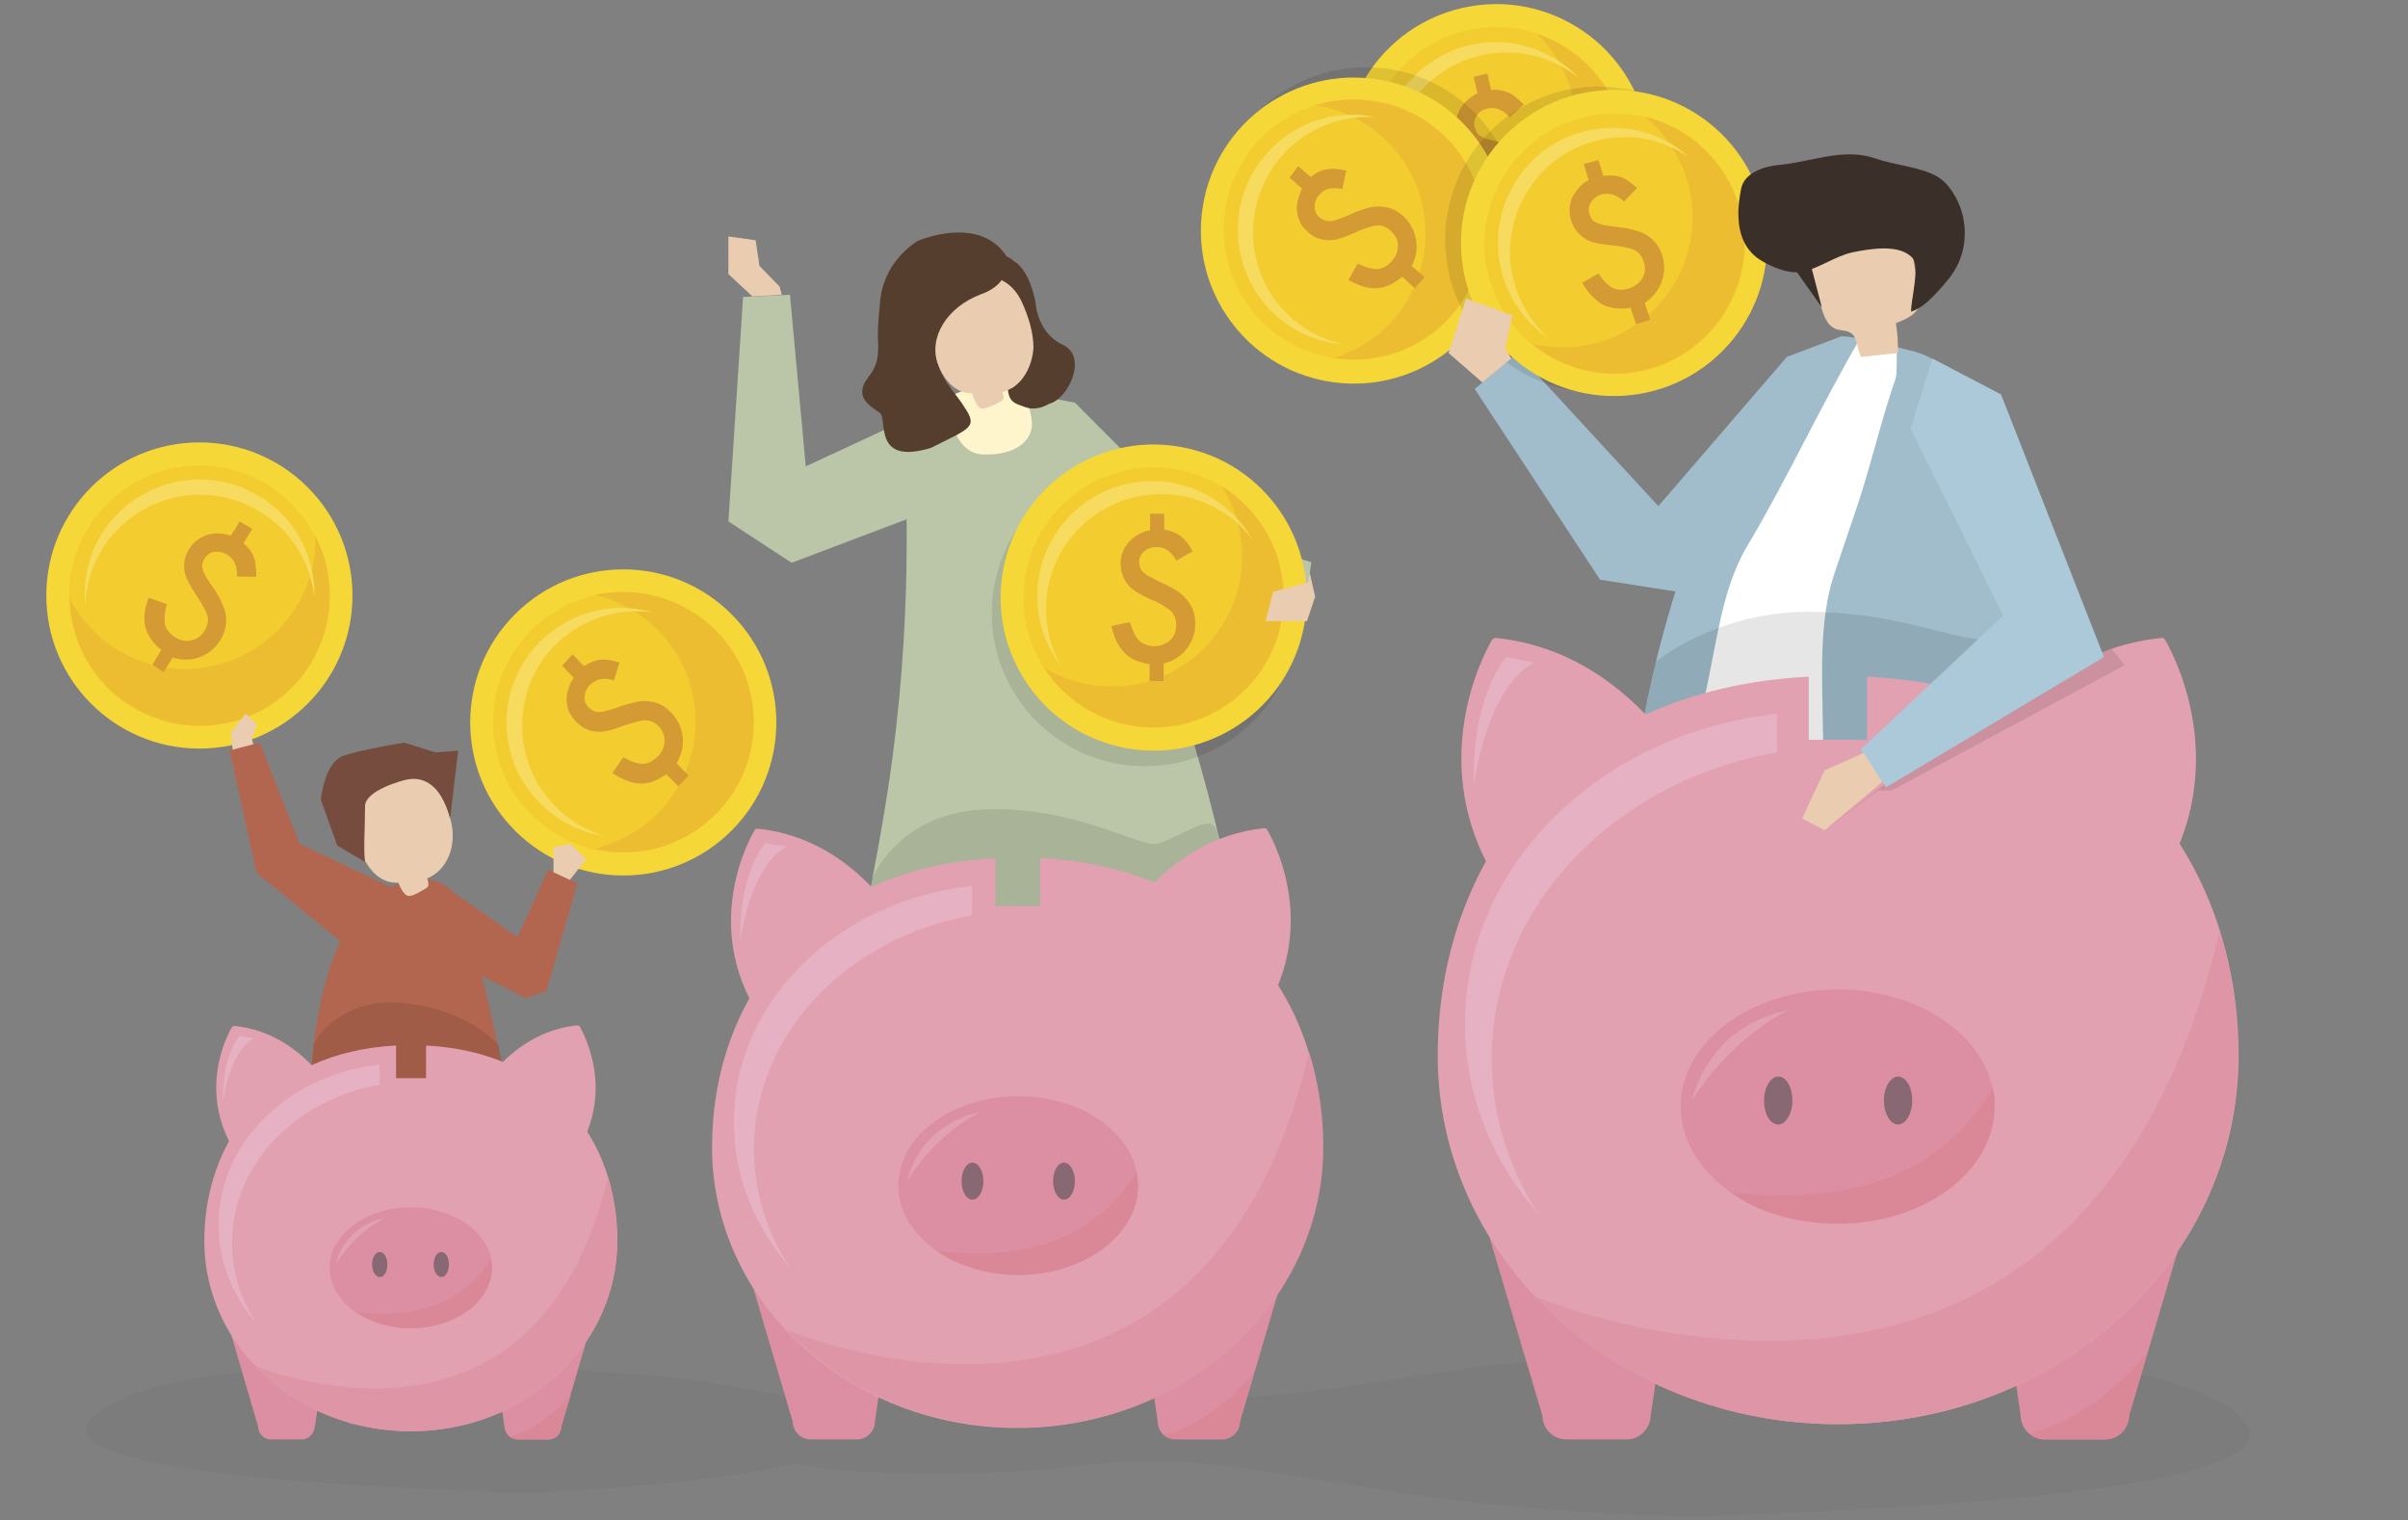 <?xml version="1.0" encoding="utf-8"?>
<!-- Generator: Adobe Illustrator 22.1.0, SVG Export Plug-In . SVG Version: 6.00 Build 0)  -->
<svg version="1.1" id="Layer_1" xmlns="http://www.w3.org/2000/svg" xmlns:xlink="http://www.w3.org/1999/xlink" x="0px" y="0px"
	 viewBox="0 0 442 279" style="enable-background:new 0 0 442 279;" xml:space="preserve">
<rect x="0" y="0" width="442" height="279" fill="#808080" stroke="none"/>
<style type="text/css">
	.st0{opacity:0.12;fill:#606060;}
	.st1{fill:#B26650;}
	.st2{fill:#A1BDCC;}
	.st3{fill:#514943;}
	.st4{fill:#6B5848;}
	.st5{fill:#BAC6A7;}
	.st6{fill:#EACDB0;}
	.st7{fill:#FFF5CC;}
	.st8{fill:#563E2E;}
	.st9{opacity:0.1;}
	.st10{fill:#2E4661;}
	.st11{fill:#754C3D;}
	.st12{fill:#8C9498;}
	.st13{fill:#3A3029;}
	.st14{fill:#FFFFFF;}
	.st15{fill:#DC8FA3;}
	.st16{fill:#E1A1B0;}
	.st17{fill:#E5B1C3;}
	.st18{fill:#DE96A6;}
	.st19{fill:#DA8898;}
	.st20{fill:#876873;}
	.st21{fill:#F6D738;}
	.st22{fill:#F3CC30;}
	.st23{fill:#EDBD31;}
	.st24{fill:#F7DB5E;}
	.st25{fill:#D49A34;}
	.st26{fill:#ABC9D9;}
</style>
<g>
	<path class="st0" d="M407.2,257.3c-29.9-16.5-134.8-6.6-134.8-6.6c-7.5,1-13.9,2-19.5,3c0,0-30.3,4.8-44.9,2.8
		c-11.7-1.6-43.7-3.8-60.7,0.4c-5.7-1.3-13.5-2.7-23.9-4.1c0,0-80.2-7.6-103.2,5c-22.9,12.6,49.9,15.1,70.8,16.1
		c10,0.5,38.2-1.6,55.1-5.2c13.2,2.5,37.3,2.1,50.3,0.5c20.2-2.5,30.4,0.1,53.2,3.6c22.2,3.9,53.3,6,65.1,5.5
		C342.1,277.1,437.2,273.8,407.2,257.3z"/>
	<polygon class="st1" points="71.7,162.8 55,154.9 47.7,136.3 42.1,137.6 47.1,160.2 62.5,172.8 	"/>
	<polygon class="st2" points="338.1,61.7 328,65.5 304.4,92.9 278.5,64.8 270.7,71.4 293.7,106.4 313.5,109.5 	"/>
	<g>
		<g>
			<g>
				<polygon class="st3" points="152.5,250.8 151.7,253.9 156.8,258.7 160.6,256.4 158.4,252.5 153.3,247.7 				"/>
				<polygon class="st4" points="167.2,154.9 164.8,164.3 168.4,198.3 152.5,249.7 158,252.6 181.2,203.6 185.9,189 190.6,157.4 
									"/>
			</g>
			<g>
				<polygon class="st4" points="208.4,164.2 201,253.9 195.4,254.3 191.2,197.3 178.6,157.8 				"/>
				<polygon class="st3" points="195.4,253.5 195.6,256.7 201.8,259.6 204.7,256.2 201.5,253.2 				"/>
			</g>
			<g>
				<path class="st5" d="M163,144.8c4.8-31.7,3.1-54.7,3.3-61c0.2-6.3,4.7-9.6,4.7-9.6c1.9-0.4,3.6-1.7,5.6-2.2
					c13.3-3.4,20.6,6.8,25.6,17.8c6.1,13.5,11.3,27.5,15.5,41.7c3.7,12.5,7.3,25.1,8.9,38.1c0.6,5.4,1.2,10.4-4.7,12.8
					c-9.3,3.8-19.8,3.7-29.7,4.9c-11.3,1.4-22.7,2.4-34.1,2.9C152.1,190.4,158.1,176.5,163,144.8z"/>
			</g>
			<polygon class="st5" points="171.2,74 164.9,77.7 147.9,85.6 145,54.1 136.4,54.5 133.7,95.7 145.3,103.3 171.2,93.5 			"/>
			<path class="st5" d="M184.9,71.6l12.4,2.3c0,0,22,22,22,22.4c0,0.3,21.4,6.9,21.4,6.9l-0.9,6.3l-23-4.1l-25.2-17.9L184.9,71.6z"
				/>
		</g>
		<polygon class="st6" points="138.1,54.4 133.7,50.3 133.7,43.4 138.7,44.1 139.4,48.8 143.1,52.6 143.5,54.1 		"/>
		<path class="st7" d="M173.9,73.1c0,0,0.4,10,6.4,10.3c6,0.3,9.4-2.5,9.1-6s-2-5.1-2-5.1S180.1,69.1,173.9,73.1z"/>
		<path class="st8" d="M195.1,63.3c-3.2-1.5-4.4-4.5-4.8-6.3c-0.1-0.5-0.2-1-0.2-1.4c0,0,0,0,0,0s0,0,0,0c-1.2-6.3-3.9-7.6-3.9-7.6
			l0,0c-0.9-0.8-2-1.3-3.2-1.6c-1.8,1.6-2.9,4-3,6.4l-0.3,0c1.1,0,2.2,0.3,3.2,0.7c0.8,5.4,1.9,14.1,2,16.6c0.1,3.8,1,3.8,3.5,4.7
			c1.6,0.5,3.2-0.1,4.2-0.7c0,0,0,0,0,0C196,73.3,199.8,65.5,195.1,63.3z"/>
		<g>
			<path class="st6" d="M187.6,55.5c-4-8.7-15-4.3-16.4,3.9c-0.8,4.7,1.7,12.8,7.2,12.8c0.3,0.8,0.8,2.3,1.5,2.7
				c0.8,0.4,2.8-0.7,3.6-1.1c0.2-0.1,0.4-0.2,0.6-0.4c0.2-0.3,0.1-0.8-0.1-1.4c0.6-0.2,1.2-0.5,1.8-0.8c2.4-1.5,3.7-4.5,3.9-7.3
				C189.7,61,188.8,58.2,187.6,55.5z"/>
		</g>
		<path class="st8" d="M180.1,54c6.3-2.3,4.5-7.2,4.5-7.2c-5.1-7.4-16.1-2.6-16.1-2.6s-5.7,3.2-6.8,10c-0.1,0.6-0.2,1.2-0.2,1.8
			c-0.2,1.7-0.5,5.4-0.3,7.2c0,2.2-0.1,3.9-1.8,6c-3,3.8,0.7,5.5,2.1,6.6c1.5,1.1-1.4,9.7,9.4,6.4c7.1-3.6,8.7-3.7,6.1-7.5l0,0
			c-1.1-1.9-3.7-4.4-4.8-7.7C170.3,61.9,173.9,56.3,180.1,54z"/>
		<path class="st9" d="M156.9,176.9l3.1-15.4c0,0,4.5-12,20.2-12.9s28,6.3,31.5,6.3s10.6-6.3,11.6-2.5c1,3.8,6.3,33.1,6.3,33.1
			h-74.3L156.9,176.9z"/>
	</g>
	<g>
		<polygon class="st10" points="87.3,218.3 87.3,254.7 81.8,254.7 78.4,232.7 75.3,215.9 		"/>
		<polygon class="st10" points="75.3,214.5 73.2,230.3 70.5,255.7 65,255.4 65,235.8 62.2,215.9 		"/>
		<path class="st1" d="M77.8,161.5c0,0,5.8-1,8.2,7.9c2.4,8.9,8.9,35,9.3,48.7c0.3,13.7-8.6,4.8-19.2,6.5
			c-10.6,1.7-19.4,1.9-19.4-4.3C56.8,214.2,53,161.7,77.8,161.5z"/>
		<g>
			<g>
				<path class="st6" d="M80.5,145.3c-4.5-7.9-14.6-2.9-15.3,5.1c-0.4,4.5,2.6,12,7.9,11.6c0.3,0.7,0.9,2.1,1.7,2.4
					c0.8,0.3,2.6-0.9,3.3-1.3c0.2-0.1,0.4-0.3,0.5-0.5c0.1-0.3,0-0.8-0.2-1.4c0.6-0.2,1.1-0.5,1.6-0.9c2.2-1.7,3.2-4.5,3.1-7.3
					C83,150.3,81.9,147.7,80.5,145.3z"/>
			</g>
			<path class="st11" d="M74.2,143.2c0,0-7.2,1.8-7.2,4.8c0,4.5-0.3,7.5,0,10.2l-5.1-3l-3-8.4c0,0,0.6-6.9,4.2-8.1
				c3.6-1.2,11.1-2.4,11.1-2.4l5.7,1.8l4.2-0.3l-1.5,12.6C82.7,150.4,80.9,141.4,74.2,143.2z"/>
		</g>
		<polygon class="st12" points="87.3,254.7 90.4,257.8 89,259.8 82.8,257.8 82.8,254.7 		"/>
		<polygon class="st12" points="69.6,255.6 68.4,260.2 64.6,261.5 62.6,260.5 65.8,255.4 		"/>
		<path class="st9" d="M57,198.3l0.6-6.8c0,0,4.6-8.7,16.6-7.4c12,1.3,17.3,7.7,17.3,7.7l2.9,14H56.9L57,198.3z"/>
	</g>
	<g>
		<g>
			<g>
				<polygon class="st12" points="310.4,133.6 309.2,184.3 318,249.7 325.4,249.8 330.7,189.6 341.5,129.4 				"/>
				<polygon class="st13" points="325.3,249 325.3,252.9 317.3,256.8 313.4,252.8 317.4,248.9 				"/>
			</g>
			<polygon class="st13" points="350.3,250.9 344,256.2 345.6,259.4 357.3,256.9 357.3,250.9 			"/>
			<polygon class="st12" points="335.9,153.5 341.2,202.6 348.1,251.6 358,251.2 357.6,200.3 363.6,153.2 349.6,146.7 			"/>
		</g>
		<path class="st2" d="M337.9,61.8c0,0-13.2,6.3-24.5,31.2c-11.5,25.3-15.2,60.4-15.2,60.4s67.1,21.2,67.3,9.6
			c0,0,15.2-92.2-15-98.7C349.1,63.9,338.8,61.3,337.9,61.8z"/>
		<path class="st14" d="M341.5,62c-7,11.9-13.5,26-20.6,37.9c-4.2,7-5.3,14.8-6.9,22.7c-1.6,7.8-3.1,15.7-4.7,23.5
			c-0.7,3.3-1.3,6.6-2,9.9c0,0,28.3,7,28.3,7c-0.3-9.8-0.9-19.6-1-29.4c-0.1-9-0.8-19.3,2-28c1.4-4.2,2.9-8.5,4.3-12.7
			c2.6-7.8,4.4-15.8,7.1-23.6c0.2-0.5,0.2-5.3,0.1-5.9L341.5,62z"/>
		<g class="st9">
			<path d="M301.9,130.5l2.1-9.1c0,0,10.9-9.1,28-9.1c15.4,0,26.5,5,31.5,5c5,0,6.7,4.1,6.7,4.1l-1.8,22.1l-69.1-0.1L301.9,130.5z"
				/>
		</g>
	</g>
	<g>
		<g>
			<path class="st15" d="M55.4,264.2h-5.7c-1.2,0-2.3-1-2.3-2.3l-4.9-16.7c0-1.2,1-2.3,2.3-2.3l12.6,3.8c1.2,0,2.3,1,2.3,2.3
				l-1.9,12.9C57.6,263.2,56.6,264.2,55.4,264.2z"/>
			<path class="st15" d="M95,264.2h5.7c1.2,0,2.3-1,2.3-2.3l4.9-16.7c0-1.2-1-2.3-2.3-2.3l-12.6,3.8c-1.2,0-2.3,1-2.3,2.3l1.9,12.9
				C92.7,263.2,93.7,264.2,95,264.2z"/>
			<path class="st16" d="M78.2,191.9v6h-5.5v-6c-23.2,1.2-35.2,17.4-35.2,35.9c0,19.3,17,34.9,37.9,34.9s37.9-15.6,37.9-34.9
				C113.4,209.3,101.4,193.1,78.2,191.9z"/>
			<g>
				<path class="st16" d="M43,188.3c-0.1,0-0.3,0.1-0.4,0.2c-0.1,0.1-7.5,12.2,1.7,24.6c0.1,0.1,0.2,0.2,0.3,0.2
					c0.1,0,0.1,0,0.2-0.1l17.3-10c0.2-0.1,0.2-0.3,0.2-0.5C62.2,202.5,56.2,189.6,43,188.3z"/>
				<path class="st16" d="M106.4,188.4c-0.1-0.1-0.2-0.2-0.4-0.2c-13.2,1.3-19.2,14.2-19.2,14.4c-0.1,0.2,0,0.4,0.2,0.5l17.3,10
					c0.1,0,0.1,0.1,0.2,0.1c0.1,0,0.2-0.1,0.3-0.2C113.9,200.7,106.5,188.6,106.4,188.4z"/>
			</g>
			<ellipse class="st15" cx="75.4" cy="232.7" rx="14.9" ry="11.1"/>
			<g>
				<path class="st17" d="M69.7,199.1v-3.7c-16.7,1.8-29.6,14.3-29.6,29.4c0,6.8,2.6,13.1,7,18.1c-2.9-4.3-4.5-9.4-4.5-14.8
					C42.6,213.8,54.2,201.8,69.7,199.1z"/>
			</g>
			<path class="st18" d="M46.6,250.6L46.6,250.6c7,7.4,17.3,12.1,28.8,12.1c21,0,37.9-15.6,37.9-34.9c0-4.1-0.6-8-1.7-11.8
				C98.2,272.7,46.6,250.6,46.6,250.6z"/>
			<path class="st19" d="M90.1,231c-6.8,11.1-18.7,10.4-24.8,9.8c2.7,1.8,6.2,3,10.1,3c8.2,0,14.9-5,14.9-11.1
				C90.3,232.1,90.2,231.5,90.1,231z"/>
			<path class="st17" d="M44,190.1c0,0-3.3,3.5-3.1,12.3c0,0,1.1-9.3,5.7-11.8L44,190.1z"/>
			<path class="st16" d="M61.6,232.1c0,0,1.2-6.9,9.1-8.6C70.8,223.5,65.5,225.8,61.6,232.1z"/>
			<path class="st19" d="M93.6,263.7c0.4,0.3,0.9,0.5,1.4,0.5h5.7c1.2,0,2.3-1,2.3-2.3l1.8-5.9C100.4,261,96.2,262.9,93.6,263.7z"/>
		</g>
		<g>
			<g>
				<path class="st20" d="M71.1,232.1c0,1.3-0.6,2.3-1.4,2.3c-0.7,0-1.4-1-1.4-2.3c0-1.3,0.6-2.3,1.4-2.3
					C70.5,229.8,71.1,230.8,71.1,232.1z"/>
			</g>
			<g>
				<path class="st20" d="M82.4,232.1c0,1.3-0.6,2.3-1.4,2.3c-0.7,0-1.4-1-1.4-2.3c0-1.3,0.6-2.3,1.4-2.3
					C81.8,229.8,82.4,230.8,82.4,232.1z"/>
			</g>
		</g>
	</g>
	<g>
		<g>
			<path class="st15" d="M157.3,264.2h-8.5c-1.8,0-3.3-1.5-3.3-3.3l-7.3-24.7c0-1.8,1.5-3.3,3.3-3.3l18.6,5.6c1.8,0,3.3,1.5,3.3,3.3
				l-2.8,19.1C160.6,262.7,159.1,264.2,157.3,264.2z"/>
			<path class="st15" d="M215.8,264.2h8.5c1.8,0,3.3-1.5,3.3-3.3l7.3-24.7c0-1.8-1.5-3.3-3.3-3.3l-18.6,5.6c-1.8,0-3.3,1.5-3.3,3.3
				l2.8,19.1C212.5,262.7,213.9,264.2,215.8,264.2z"/>
			<path class="st16" d="M190.9,157.5v8.8h-8.2v-8.8c-34.2,1.8-52,25.7-52,53.1c0,28.4,25.1,51.5,56,51.5s56-23.1,56-51.5
				C242.9,183.2,225.2,159.2,190.9,157.5z"/>
			<g>
				<path class="st16" d="M139,152.1c-0.2,0-0.4,0.1-0.5,0.3c-0.1,0.2-11.1,18.1,2.4,36.3c0.1,0.1,0.3,0.2,0.5,0.2
					c0.1,0,0.2,0,0.3-0.1l25.5-14.8c0.2-0.1,0.3-0.5,0.2-0.7C167.3,173.1,158.5,154,139,152.1z"/>
				<path class="st16" d="M232.6,152.3c-0.1-0.2-0.3-0.3-0.5-0.3c-19.5,2-28.3,21-28.4,21.2c-0.1,0.3,0,0.6,0.2,0.7l25.5,14.8
					c0.1,0.1,0.2,0.1,0.3,0.1c0.2,0,0.3-0.1,0.5-0.2C243.7,170.4,232.7,152.5,232.6,152.3z"/>
			</g>
			<ellipse class="st15" cx="186.9" cy="217.6" rx="22" ry="16.4"/>
			<g>
				<path class="st17" d="M178.4,168v-5.4c-24.6,2.7-43.7,21.1-43.7,43.4c0,10,3.9,19.3,10.3,26.7c-4.2-6.4-6.6-13.9-6.6-21.8
					C138.4,189.7,155.6,172.1,178.4,168z"/>
			</g>
			<path class="st18" d="M144.4,244.1L144.4,244.1c10.3,11,25.5,17.9,42.5,17.9c31,0,56-23.1,56-51.5c0-6-0.9-11.9-2.6-17.4
				C220.6,276.8,144.4,244.1,144.4,244.1z"/>
			<path class="st19" d="M208.6,215.1c-10,16.4-27.7,15.4-36.6,14.5c3.9,2.7,9.2,4.4,14.9,4.4c12.1,0,22-7.3,22-16.4
				C208.8,216.8,208.7,215.9,208.6,215.1z"/>
			<path class="st17" d="M140.5,154.7c0,0-4.9,5.1-4.6,18.1c0,0,1.6-13.7,8.5-17.4L140.5,154.7z"/>
			<path class="st16" d="M166.5,216.8c0,0,1.8-10.2,13.5-12.7C180,204.1,172.3,207.5,166.5,216.8z"/>
			<path class="st19" d="M213.7,263.4c0.6,0.5,1.3,0.7,2.1,0.7h8.5c1.8,0,3.3-1.5,3.3-3.3l2.6-8.8
				C223.8,259.4,217.6,262.3,213.7,263.4z"/>
		</g>
		<g>
			<g>
				<path class="st20" d="M180.5,216.8c0,1.9-0.9,3.4-2,3.4c-1.1,0-2-1.5-2-3.4c0-1.9,0.9-3.4,2-3.4
					C179.6,213.4,180.5,214.9,180.5,216.8z"/>
			</g>
			<g>
				<path class="st20" d="M197.3,216.8c0,1.9-0.9,3.4-2,3.4c-1.1,0-2-1.5-2-3.4c0-1.9,0.9-3.4,2-3.4
					C196.4,213.4,197.3,214.9,197.3,216.8z"/>
			</g>
		</g>
	</g>
	<g>
		<g>
			<path class="st15" d="M298.6,264.2h-11.1c-2.4,0-4.4-2-4.4-4.4l-9.6-32.4c0-2.4,2-4.4,4.4-4.4l24.4,7.3c2.4,0,4.4,2,4.4,4.4
				l-3.7,25.1C302.9,262.2,301,264.2,298.6,264.2z"/>
			<path class="st15" d="M375.3,264.2h11.1c2.4,0,4.4-2,4.4-4.4l9.6-32.4c0-2.4-2-4.4-4.4-4.4l-24.4,7.3c-2.4,0-4.4,2-4.4,4.4
				l3.7,25.1C370.9,262.2,372.9,264.2,375.3,264.2z"/>
			<path class="st16" d="M342.7,124.2v11.6H332v-11.6c-44.9,2.3-68.1,33.7-68.1,69.6c0,37.3,32.9,67.6,73.5,67.6
				s73.5-30.2,73.5-67.6C410.9,157.9,387.6,126.5,342.7,124.2z"/>
			<g>
				<path class="st16" d="M274.6,117.1c-0.3,0-0.5,0.1-0.7,0.3c-0.1,0.2-14.6,23.7,3.2,47.7c0.1,0.2,0.4,0.3,0.6,0.3
					c0.1,0,0.3,0,0.4-0.1l33.5-19.4c0.3-0.2,0.5-0.6,0.3-0.9C311.7,144.7,300.2,119.7,274.6,117.1z"/>
				<path class="st16" d="M397.4,117.4c-0.1-0.2-0.4-0.4-0.7-0.3c-25.6,2.6-37.1,27.6-37.2,27.9c-0.2,0.3,0,0.7,0.3,0.9l33.5,19.4
					c0.1,0.1,0.2,0.1,0.4,0.1c0.2,0,0.4-0.1,0.6-0.3C412,141.1,397.5,117.7,397.4,117.4z"/>
			</g>
			<ellipse class="st15" cx="337.3" cy="203.1" rx="28.8" ry="21.5"/>
			<g>
				<path class="st17" d="M326.2,138.1V131c-32.3,3.5-57.3,27.7-57.3,57c0,13.2,5.1,25.3,13.6,35c-5.5-8.4-8.7-18.2-8.7-28.6
					C273.8,166.5,296.3,143.3,326.2,138.1z"/>
			</g>
			<path class="st18" d="M281.6,237.9L281.6,237.9c13.5,14.4,33.4,23.5,55.7,23.5c40.6,0,73.5-30.2,73.5-67.6
				c0-7.9-1.1-15.6-3.4-22.8C381.6,280.7,281.6,237.9,281.6,237.9z"/>
			<path class="st19" d="M365.8,199.8c-13.1,21.5-36.3,20.2-48.1,19.1c5.1,3.6,12,5.7,19.6,5.7c15.9,0,28.8-9.6,28.8-21.5
				C366.2,202,366.1,200.9,365.8,199.8z"/>
			<path class="st17" d="M276.5,120.6c0,0-6.4,6.7-6,23.8c0,0,2.1-18,11.1-22.8L276.5,120.6z"/>
			<path class="st16" d="M310.6,202c0,0,2.4-13.4,17.7-16.6C328.3,185.4,318.2,189.9,310.6,202z"/>
			<path class="st19" d="M372.6,263.2c0.7,0.6,1.7,1,2.7,1h11.1c2.4,0,4.4-2,4.4-4.4l3.4-11.5C385.9,258,377.7,261.7,372.6,263.2z"
				/>
		</g>
		<g>
			<g>
				<path class="st20" d="M329,202c0,2.4-1.2,4.4-2.6,4.4c-1.5,0-2.6-2-2.6-4.4c0-2.4,1.2-4.4,2.6-4.4
					C327.8,197.5,329,199.5,329,202z"/>
			</g>
			<g>
				<path class="st20" d="M351,202c0,2.4-1.2,4.4-2.6,4.4s-2.6-2-2.6-4.4c0-2.4,1.2-4.4,2.6-4.4S351,199.5,351,202z"/>
			</g>
		</g>
	</g>
	<g>
		<g>
			<g class="st9">
				<g>
					<g>
						<ellipse transform="matrix(0.23 -0.973 0.973 0.23 52.459 291.111)" cx="210.1" cy="112.4" rx="28.1" ry="28.1"/>
					</g>
				</g>
			</g>
			<g>
				
					<ellipse transform="matrix(0.23 -0.973 0.973 0.23 56.43 290.46)" class="st21" cx="211.7" cy="109.6" rx="28.1" ry="28.1"/>
			</g>
			<g>
				
					<ellipse transform="matrix(0.23 -0.973 0.973 0.23 56.43 290.46)" class="st22" cx="211.7" cy="109.6" rx="23.9" ry="23.9"/>
			</g>
			<g>
				<path class="st23" d="M224.2,89.2c2.4,3.7,3.8,8.1,3.8,12.9c0,13.2-10.7,23.9-23.9,23.9c-4.6,0-8.9-1.3-12.5-3.5
					c4.2,6.6,11.7,11,20.1,11c13.2,0,23.9-10.7,23.9-23.9C235.6,100.9,231,93.4,224.2,89.2z"/>
			</g>
			<g>
				<path class="st24" d="M192,111.8c0-11.6,9.4-21.1,21.1-21.1c6.8,0,12.9,3.2,16.7,8.2c-3.6-6.3-10.5-10.6-18.3-10.6
					c-11.6,0-21.1,9.4-21.1,21.1c0,4.8,1.6,9.3,4.4,12.9C193,119.2,192,115.6,192,111.8z"/>
			</g>
			<path class="st25" d="M213.7,94.2v3c1.2,0.2,2.2,0.6,3,1.2c0.8,0.6,1.5,1.5,2.2,2.8l-3,1.7c-0.9-1.7-2.1-2.5-3.6-2.5
				c-0.9,0-1.7,0.3-2.3,0.8c-0.6,0.5-0.9,1.2-0.9,2c0,0.7,0.2,1.3,0.7,1.8c0.5,0.5,1.4,1,2.9,1.7c1.3,0.6,2.3,1.1,3.1,1.6
				c0.8,0.5,1.4,1,1.8,1.5c1.2,1.3,1.8,2.8,1.8,4.6c0,1.8-0.5,3.3-1.6,4.7c-1,1.3-2.4,2.2-4.2,2.7v3.2H211v-3.1
				c-2-0.3-3.6-1-4.6-2.1c-1.1-1.1-1.9-2.7-2.4-4.9l3.4-0.7c0.5,1.6,1,2.7,1.7,3.4c0.7,0.6,1.6,1,2.8,1c1.1,0,2.1-0.4,2.9-1.1
				c0.8-0.7,1.1-1.7,1.1-2.8c0-1-0.3-1.8-0.9-2.5c-0.3-0.3-0.8-0.6-1.4-1c-0.6-0.4-1.4-0.8-2.4-1.2c-2-0.9-3.3-1.7-4-2.5
				c-1-1.1-1.5-2.5-1.5-4.1c0-0.7,0.1-1.4,0.4-2.1c0.2-0.6,0.6-1.2,1-1.7c0.5-0.5,1-1,1.7-1.4c0.7-0.4,1.4-0.7,2.3-0.9v-3H213.7z"/>
		</g>
	</g>
	<g>
		<g>
			<g>
				<circle class="st21" cx="36.6" cy="109.3" r="28.1"/>
			</g>
			<g>
				
					<ellipse transform="matrix(0.972 -0.236 0.236 0.972 -24.779 11.751)" class="st22" cx="36.6" cy="109.3" rx="23.9" ry="23.9"/>
			</g>
			<g>
				<path class="st23" d="M57.9,98.4c0.1,4.4-1,8.9-3.5,12.9c-6.9,11.3-21.6,14.8-32.8,8c-3.9-2.4-6.9-5.7-8.8-9.5
					c0.2,7.9,4.2,15.5,11.5,19.9c11.3,6.9,26,3.3,32.8-8C61.5,114.3,61.6,105.5,57.9,98.4z"/>
			</g>
			<g>
				<path class="st24" d="M18.7,100.9c6.1-9.9,19-13.1,29-7c5.8,3.5,9.3,9.4,10,15.7c0.2-7.3-3.4-14.5-10.1-18.5
					c-9.9-6.1-22.9-2.9-29,7c-2.5,4.1-3.4,8.8-2.9,13.2C15.7,107.7,16.7,104.2,18.7,100.9z"/>
			</g>
			<path class="st25" d="M46.3,97.1l-1.6,2.6c0.9,0.8,1.6,1.7,1.9,2.6c0.3,0.9,0.5,2.1,0.4,3.6l-3.5-0.1c0.1-1.9-0.5-3.2-1.8-4
				c-0.8-0.5-1.6-0.6-2.4-0.5c-0.8,0.1-1.4,0.6-1.8,1.3c-0.4,0.6-0.5,1.3-0.3,1.9c0.2,0.7,0.7,1.6,1.6,2.9c0.8,1.1,1.4,2.1,1.8,3
				c0.4,0.9,0.7,1.6,0.8,2.2c0.3,1.7,0,3.3-0.9,4.8c-0.9,1.5-2.2,2.6-3.8,3.2c-1.6,0.6-3.2,0.6-5,0.1l-1.7,2.7L28,122l1.6-2.7
				c-1.6-1.3-2.5-2.7-2.9-4.2c-0.4-1.5-0.2-3.3,0.6-5.4l3.3,1.2c-0.4,1.6-0.5,2.8-0.3,3.8c0.3,0.9,0.9,1.7,1.9,2.3
				c1,0.6,2,0.8,3,0.5c1-0.2,1.8-0.8,2.4-1.8c0.5-0.9,0.7-1.7,0.5-2.6c-0.1-0.4-0.3-1-0.7-1.6c-0.3-0.6-0.8-1.4-1.4-2.3
				c-1.2-1.8-1.9-3.2-2.1-4.2c-0.3-1.5,0-2.9,0.8-4.2c0.4-0.6,0.8-1.2,1.4-1.6c0.5-0.4,1.1-0.7,1.8-1c0.7-0.2,1.4-0.3,2.1-0.3
				c0.8,0,1.6,0.2,2.4,0.4l1.6-2.6L46.3,97.1z"/>
		</g>
	</g>
	<g>
		<g>
			<g>
				
					<ellipse transform="matrix(0.707 -0.707 0.707 0.707 -60.226 119.734)" class="st21" cx="114.4" cy="132.6" rx="28.1" ry="28.1"/>
			</g>
			<g>
				<circle class="st22" cx="114.4" cy="132.6" r="23.9"/>
			</g>
			<g>
				<path class="st23" d="M109.2,109.2c4.3,1,8.4,3.2,11.7,6.6c9.2,9.5,9,24.6-0.5,33.8c-3.3,3.2-7.3,5.2-11.4,6.2
					c7.7,1.8,16-0.2,22.1-6.1c9.5-9.2,9.7-24.3,0.5-33.8C125.5,109.7,117,107.5,109.2,109.2z"/>
			</g>
			<g>
				<path class="st24" d="M101.8,147.9c-8.1-8.4-7.9-21.7,0.4-29.8c4.9-4.7,11.5-6.6,17.7-5.7c-7-2-14.9-0.3-20.5,5.1
					c-8.4,8.1-8.6,21.5-0.4,29.8c3.4,3.5,7.6,5.5,12.1,6.2C107.7,152.5,104.5,150.6,101.8,147.9z"/>
			</g>
			<path class="st25" d="M105.1,120.1l2.1,2.2c1-0.7,2-1.1,3-1.2c1-0.1,2.2,0.1,3.5,0.5l-1,3.3c-1.8-0.6-3.2-0.3-4.3,0.7
				c-0.7,0.6-1,1.4-1.1,2.2c-0.1,0.8,0.2,1.5,0.8,2.1c0.5,0.5,1.1,0.8,1.8,0.8c0.7,0,1.8-0.3,3.3-0.8c1.3-0.5,2.4-0.8,3.3-1
				c0.9-0.2,1.7-0.3,2.3-0.2c1.7,0.1,3.2,0.8,4.4,2.1c1.2,1.3,1.9,2.7,2.1,4.4c0.2,1.7-0.2,3.3-1.1,4.9l2.2,2.3l-1.9,1.9l-2.2-2.2
				c-1.7,1.2-3.3,1.8-4.8,1.7c-1.5,0-3.2-0.7-5.1-1.9l2-2.9c1.4,0.8,2.6,1.2,3.6,1.2c1,0,1.8-0.5,2.7-1.3c0.8-0.8,1.2-1.7,1.3-2.8
				c0-1-0.3-2-1.1-2.8c-0.7-0.7-1.5-1.1-2.4-1.1c-0.4,0-1,0.1-1.7,0.3c-0.7,0.2-1.6,0.4-2.6,0.8c-2.1,0.8-3.6,1.1-4.6,1
				c-1.5-0.1-2.8-0.7-3.9-1.9c-0.5-0.5-0.9-1.1-1.2-1.7c-0.3-0.6-0.4-1.3-0.5-2c0-0.7,0-1.4,0.3-2.1c0.2-0.7,0.5-1.5,1-2.2l-2.1-2.2
				L105.1,120.1z"/>
		</g>
	</g>
	<g>
		<g>
			<g>
				
					<ellipse transform="matrix(0.526 -0.851 0.851 0.526 105.631 247.351)" class="st21" cx="274.6" cy="28.9" rx="28.1" ry="28.1"/>
			</g>
			<g>
				
					<ellipse transform="matrix(0.526 -0.851 0.851 0.526 105.631 247.351)" class="st22" cx="274.6" cy="28.9" rx="23.9" ry="23.9"/>
			</g>
			<g>
				<path class="st23" d="M282.1,6.2c3.2,3.1,5.5,7,6.6,11.7c3,12.8-4.9,25.7-17.8,28.7c-4.5,1.1-8.9,0.8-13-0.6
					c5.7,5.5,13.9,8,22.1,6.1c12.8-3,20.8-15.9,17.8-28.7C295.9,15.1,289.7,8.8,282.1,6.2z"/>
			</g>
			<g>
				<path class="st24" d="M256,35.6c-2.7-11.3,4.3-22.7,15.7-25.4c6.6-1.6,13.3,0.2,18.2,4.2c-5-5.3-12.6-7.9-20.2-6.1
					c-11.3,2.7-18.3,14-15.7,25.4c1.1,4.7,3.7,8.7,7.2,11.5C258.7,42.6,256.8,39.3,256,35.6z"/>
			</g>
			<path class="st25" d="M273,13.5l0.7,3c1.2-0.1,2.3,0.1,3.2,0.5c0.9,0.4,1.8,1.2,2.8,2.2l-2.6,2.3c-1.3-1.4-2.6-1.9-4-1.6
				c-0.9,0.2-1.6,0.6-2,1.3c-0.5,0.7-0.6,1.4-0.4,2.2c0.2,0.7,0.5,1.3,1.1,1.6c0.6,0.4,1.6,0.7,3.2,1c1.3,0.3,2.5,0.5,3.4,0.9
				c0.9,0.3,1.6,0.6,2.1,1c1.4,1,2.3,2.3,2.8,4.1c0.4,1.7,0.2,3.3-0.5,4.9c-0.7,1.5-1.9,2.7-3.5,3.6l0.7,3.1l-2.6,0.6l-0.7-3
				c-2.1,0.1-3.7-0.2-5-1c-1.3-0.8-2.4-2.2-3.4-4.3l3.2-1.5c0.8,1.4,1.6,2.4,2.4,2.9c0.8,0.5,1.8,0.6,3,0.3c1.1-0.3,1.9-0.8,2.5-1.7
				c0.6-0.9,0.7-1.9,0.5-3c-0.2-1-0.7-1.7-1.5-2.2c-0.4-0.2-0.9-0.4-1.6-0.7c-0.7-0.2-1.6-0.4-2.6-0.7c-2.2-0.4-3.6-0.9-4.4-1.5
				c-1.2-0.9-2-2.1-2.4-3.6c-0.2-0.7-0.2-1.4-0.1-2.1c0.1-0.7,0.3-1.3,0.6-1.9c0.3-0.6,0.8-1.2,1.3-1.7c0.6-0.5,1.2-1,2-1.4l-0.7-3
				L273,13.5z"/>
		</g>
	</g>
	<g>
		<g>
			<g class="st9">
				<g>
					<g>
						<ellipse transform="matrix(0.115 -0.993 0.993 0.115 181.863 284.749)" cx="250.7" cy="40.3" rx="28.1" ry="28.1"/>
					</g>
				</g>
			</g>
			<g>
				
					<ellipse transform="matrix(0.115 -0.993 0.993 0.115 178.035 284.232)" class="st21" cx="248.5" cy="42.2" rx="28.1" ry="28.1"/>
			</g>
			<g>
				
					<ellipse transform="matrix(0.967 -0.255 0.255 0.967 -2.555 64.674)" class="st22" cx="248.5" cy="42.2" rx="23.9" ry="23.9"/>
			</g>
			<g>
				<path class="st23" d="M241.5,19.3c4.4,0.7,8.6,2.6,12.1,5.7c9.9,8.7,10.8,23.8,2.1,33.7c-3,3.4-6.8,5.8-10.9,7
					c7.8,1.2,16-1.4,21.6-7.8c8.7-9.9,7.8-25-2.1-33.7C257.9,18.6,249.2,17,241.5,19.3z"/>
			</g>
			<g>
				<path class="st24" d="M237.1,58.4c-8.7-7.7-9.5-21-1.8-29.8c4.5-5.1,10.9-7.5,17.2-7.1c-7.1-1.5-14.9,0.8-20,6.7
					c-7.7,8.7-6.9,22,1.8,29.8c3.6,3.2,8,4.9,12.5,5.2C243.3,62.6,240,60.9,237.1,58.4z"/>
			</g>
			<path class="st25" d="M238.3,30.5l2.3,2c1-0.8,1.9-1.3,2.9-1.4c1-0.2,2.2-0.1,3.6,0.2l-0.7,3.4c-1.8-0.4-3.3-0.1-4.2,1
				c-0.6,0.7-0.9,1.4-0.9,2.2c0,0.8,0.3,1.5,0.9,2c0.6,0.5,1.2,0.7,1.9,0.7c0.7,0,1.7-0.4,3.2-1c1.3-0.6,2.3-1,3.3-1.3
				c0.9-0.3,1.7-0.4,2.3-0.4c1.7,0,3.3,0.5,4.6,1.7c1.3,1.2,2.1,2.6,2.4,4.3c0.3,1.7,0.1,3.3-0.8,4.9l2.4,2.1l-1.8,2l-2.3-2.1
				c-1.6,1.3-3.1,2-4.6,2.1c-1.5,0.1-3.3-0.4-5.3-1.5l1.7-3c1.5,0.7,2.7,1,3.7,1c0.9-0.1,1.8-0.6,2.6-1.5c0.8-0.9,1.1-1.8,1.1-2.9
				c0-1-0.5-1.9-1.4-2.7c-0.8-0.7-1.6-1-2.5-0.9c-0.4,0-1,0.2-1.7,0.4c-0.7,0.2-1.5,0.5-2.5,1c-2,0.9-3.5,1.3-4.5,1.3
				c-1.5,0-2.9-0.5-4-1.6c-0.6-0.5-1-1-1.3-1.6c-0.3-0.6-0.5-1.2-0.6-1.9c-0.1-0.7-0.1-1.4,0.1-2.1c0.2-0.7,0.4-1.5,0.8-2.3l-2.3-2
				L238.3,30.5z"/>
		</g>
	</g>
	<g>
		<g>
			<g class="st9">
				<g>
					<g>
						
							<ellipse transform="matrix(0.998 -6.173536e-02 6.173536e-02 0.998 -2.156 18.2)" cx="293.4" cy="44" rx="28.1" ry="28.1"/>
					</g>
				</g>
			</g>
			<g>
				
					<ellipse transform="matrix(0.998 -6.173535e-02 6.173535e-02 0.998 -2.19 18.376)" class="st21" cx="296.3" cy="44.6" rx="28.1" ry="28.1"/>
			</g>
			<g>
				
					<ellipse transform="matrix(0.993 -0.121 0.121 0.993 -3.226 36.308)" class="st22" cx="296.3" cy="44.6" rx="23.9" ry="23.9"/>
			</g>
			<g>
				<path class="st23" d="M301.9,21.4c3.4,2.8,6.1,6.6,7.6,11.1c4.1,12.5-2.8,26-15.3,30.1c-4.4,1.4-8.8,1.5-13,0.5
					c6.1,5,14.5,6.9,22.5,4.3c12.5-4.1,19.4-17.6,15.3-30.1C316.3,29,309.7,23.3,301.9,21.4z"/>
			</g>
			<g>
				<path class="st24" d="M278.2,52.8c-3.6-11.1,2.5-23,13.5-26.6c6.5-2.1,13.2-0.9,18.4,2.7c-5.4-4.9-13.2-6.8-20.7-4.4
					C278.5,28.1,272.4,40,276,51.1c1.5,4.6,4.4,8.3,8.1,10.9C281.5,59.5,279.4,56.4,278.2,52.8z"/>
			</g>
			<path class="st25" d="M293.4,29.4l0.9,2.9c1.2-0.2,2.3-0.1,3.2,0.2c0.9,0.3,1.9,1,3,2l-2.4,2.5c-1.4-1.3-2.8-1.7-4.2-1.3
				c-0.9,0.3-1.5,0.8-1.9,1.5c-0.4,0.7-0.5,1.4-0.2,2.2c0.2,0.7,0.6,1.2,1.3,1.5c0.6,0.3,1.7,0.5,3.3,0.7c1.4,0.2,2.5,0.3,3.4,0.6
				c0.9,0.2,1.7,0.5,2.2,0.8c1.5,0.8,2.5,2.1,3.1,3.8c0.5,1.7,0.5,3.3-0.1,4.9c-0.6,1.6-1.6,2.9-3.1,3.9l1,3.1l-2.6,0.8l-1-3
				c-2,0.3-3.7,0.1-5.1-0.6c-1.3-0.7-2.6-2-3.8-4l3-1.7c0.9,1.4,1.8,2.2,2.7,2.7c0.9,0.4,1.9,0.4,3,0c1.1-0.4,1.9-1,2.4-1.9
				c0.5-0.9,0.6-1.9,0.2-3c-0.3-1-0.9-1.7-1.7-2.1c-0.4-0.2-1-0.4-1.7-0.5c-0.7-0.2-1.6-0.3-2.7-0.4c-2.2-0.2-3.7-0.6-4.5-1.1
				c-1.3-0.8-2.2-1.9-2.7-3.4c-0.2-0.7-0.3-1.4-0.3-2.1c0-0.7,0.2-1.3,0.4-2c0.3-0.6,0.7-1.2,1.2-1.8c0.5-0.6,1.1-1.1,1.9-1.6
				l-0.9-2.9L293.4,29.4z"/>
		</g>
	</g>
	<polygon class="st6" points="272.1,70.2 265.9,64.8 269.1,54.8 277.6,57.9 276.3,63.9 277.4,65.8 	"/>
	<g>
		<path class="st6" d="M341.6,65.5c2.3-0.2,4.6-0.5,6.8-0.7c0-1.8-0.1-3.7-0.4-5.5c1.9-0.7,4.1-1.7,4.4-3.7c0.1-0.6,0-1.3-0.1-1.9
			c-0.5-2.6-0.9-5.2-1.4-7.7c-0.2-0.9-0.3-1.8-0.8-2.6c-0.9-1.3-2.5-1.9-4.1-2.2c-4-0.7-8.4,0.2-11.4,2.9c-0.8,0.7-1.6,1.5-1.9,2.6
			c-0.6,1.6-0.1,3.3,0.3,4.9c0.4,1.5,0.8,3,1.2,4.5c0.5,1.7,1.1,3.6,2.8,4.3c0.9,0.3,1.9,0.2,2.7,0.7C341,61.9,340.8,64,341.6,65.5z
			"/>
		<polygon class="st13" points="328.8,48.5 334.4,56.4 332.4,48.7 		"/>
		<path class="st13" d="M319.1,39.8c-0.1-1.8,0.2-3.6,0.5-5.2c0.6-2.8,3.9-4,6.7-4.3c6.1-0.5,12-3.3,18-1.2c3.4,1.2,8,1.5,11.1,3.2
			c1.3,0.7,2.3,1.8,3.1,3.1c2.8,4.3,2.9,10.2,0.1,14.5c-0.6,1-1.4,1.9-2.1,2.7c-1.6,1.8-3.5,3.9-5.7,4.6c-0.1-2,1.7-8.3,0.2-9.9
			c-2.4-2.6-7.9-1.6-10.9-1c-3.3,0.7-6.2,3-9.4,3.6c-2.3,0.4-5.3-0.8-7.3-2C320.3,46.1,319.2,43,319.1,39.8z"/>
	</g>
	<polygon class="st6" points="240.4,105.1 241.4,109.5 239.9,114 232.3,114 233.7,108.6 240.1,106.9 	"/>
	<path class="st1" d="M81.4,162.5c0.5,0.2,13.2,9.4,13.5,9.4s5.7-12.3,5.7-12.3l5.4,2.5l-5.7,19.8l-3.8,1.3L82.4,176L81.4,162.5z"/>
	<polygon class="st6" points="42.7,137.6 42.4,134.4 45.1,131 47.2,133 46.2,135.5 46.5,136.6 	"/>
	<polygon class="st6" points="101.6,160.1 101.6,155.5 104.7,154.9 107.6,157.7 104.6,161.5 	"/>
	<g class="st9">
		<polygon points="387.6,119.1 390,122.1 347.2,145.1 344.7,145.1 334.9,152.4 370.2,125.3 		"/>
	</g>
	<polygon class="st26" points="354.7,65.8 367.3,72.4 386.2,120.6 346.2,144.5 341.5,137.6 367.7,113 350.7,78.7 	"/>
	<polygon class="st6" points="342.1,138.2 334.9,141.4 330.8,150.2 334.9,152.4 345.5,143.5 	"/>
</g>
</svg>
